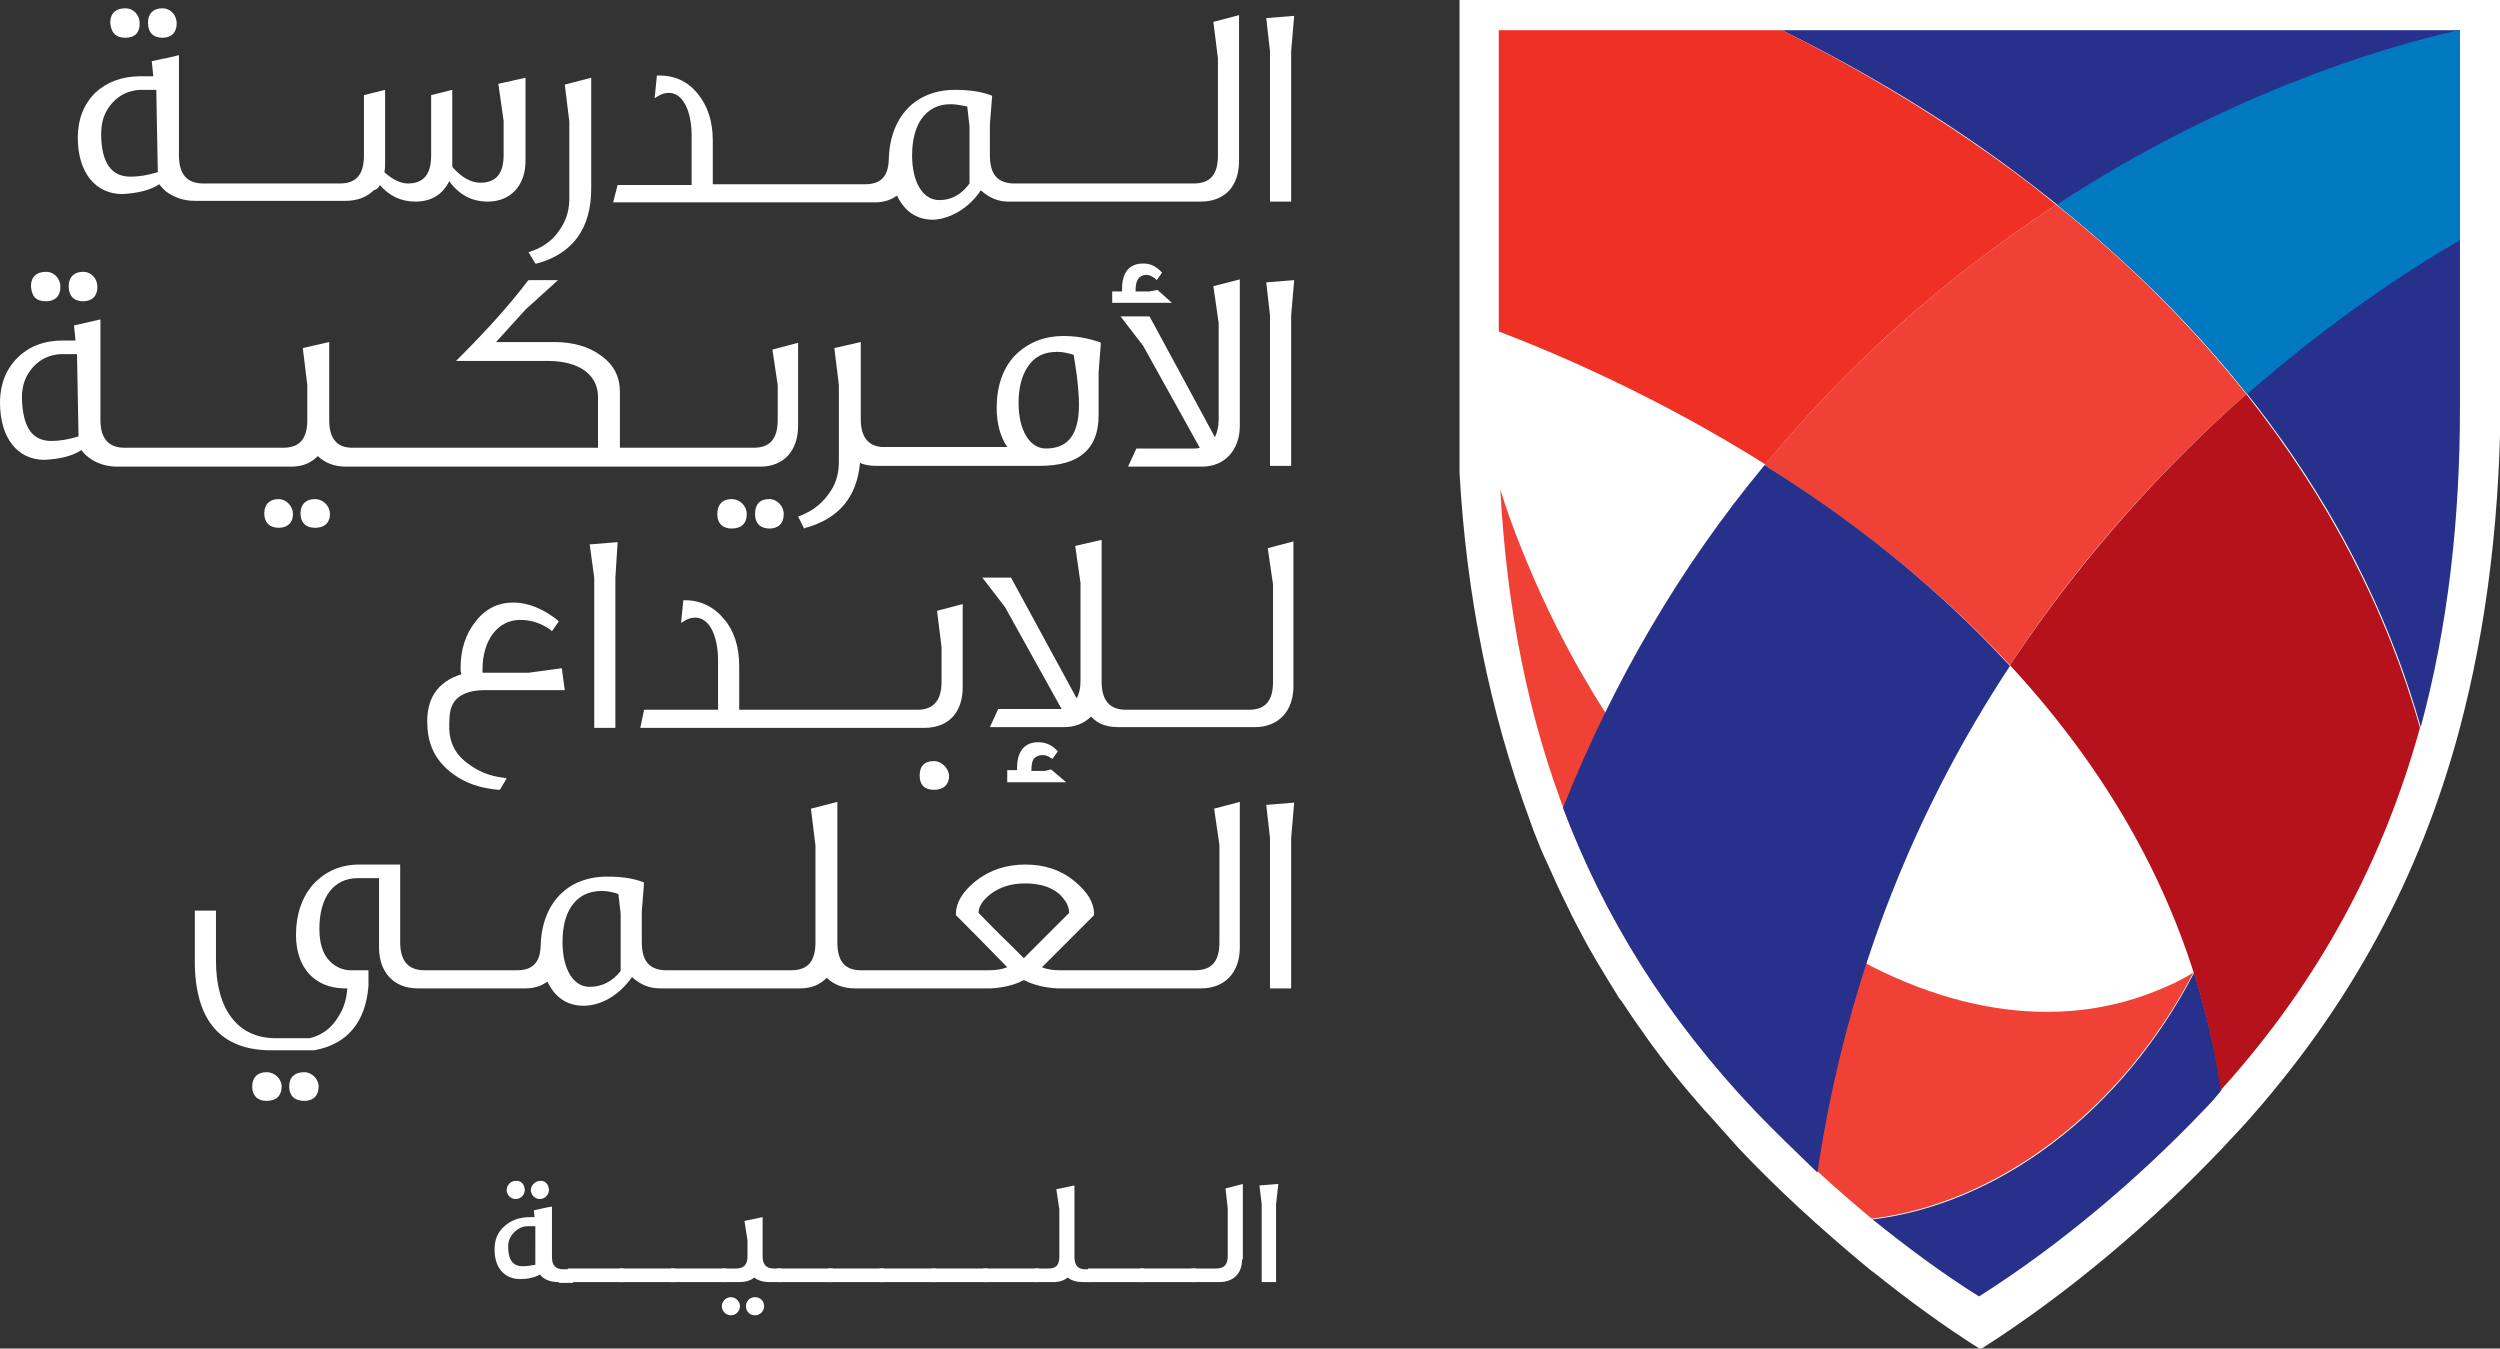 <?xml version="1.0" encoding="utf-8"?>
<!-- Generator: Adobe Illustrator 23.0.1, SVG Export Plug-In . SVG Version: 6.00 Build 0)  -->
<svg version="1.1" id="Layer_1" xmlns="http://www.w3.org/2000/svg" xmlns:xlink="http://www.w3.org/1999/xlink" x="0px" y="0px"
	 viewBox="0 0 331.1 178.6" style="enable-background:new 0 0 331.1 178.6;" xml:space="preserve">
<rect x="0" y="0" width="331.1" height="178.6" fill="#333333" stroke="none"/>
<style type="text/css">
	.st0{fill:#FFFFFF;}
	.st1{fill:#EF4135;}
	.st2{fill:#27318B;}
	.st3{fill:#0079C1;}
	.st4{fill:#B5121B;}
	.st5{fill:#EE3124;}
</style>
<path class="st0" d="M193.3,0v62.6c0.9,16.2,4,31.7,9.3,46c0,0,0,0,0,0c0.2,0.5,0.3,0.9,0.5,1.4c0.1,0.3,0.3,0.7,0.4,1
	c0.6,1.6,1.3,3.1,2,4.6c0.1,0.3,0.3,0.6,0.4,0.9c0.7,1.6,1.5,3.1,2.2,4.6c0.1,0.3,0.3,0.5,0.4,0.8c0.8,1.5,1.6,3.1,2.5,4.6
	c0.1,0.2,0.3,0.5,0.4,0.7c0.9,1.5,1.8,3,2.8,4.6c0.1,0.2,0.3,0.5,0.5,0.7c1,1.5,2,3,3.1,4.5c0.1,0.2,0.3,0.4,0.4,0.6
	c1.1,1.5,2.2,3,3.4,4.5c0.1,0.2,0.3,0.3,0.4,0.5c1.2,1.5,2.5,3,3.8,4.5c0.1,0.1,0.2,0.2,0.3,0.3c1.4,1.6,2.8,3.1,4.2,4.7
	c5.1,5.4,10.8,10.6,16.7,15.5l0,0c0.6,0.5,1.1,0.9,1.7,1.4c-0.3-0.2-0.6-0.5-0.8-0.7c4.7,3.8,9.5,7.3,14.4,10.4
	c11.5-7.3,22.7-16.8,32-26.6c0.9-1,1.9-2,2.8-3c14.4-16,23.4-33.2,28.5-52c3.9-14.4,5.6-29.7,5.6-45.9v-24V0l-0.2,0L193.3,0z"/>
<path class="st1" d="M247.9,161.4c16.5-2,33-14.1,42.6-32.6c-1.6,1-3.3,1.8-5.1,2.5c-28.7,11.5-66.3-14.6-83.8-58.4
	c-1.1-2.7-2.1-5.4-2.9-8.1c1.7,31.2,11,58.3,33.8,82.3c5.2,5.4,10.9,10.7,17,15.6C249,162.3,248.4,161.8,247.9,161.4"/>
<path class="st2" d="M262.1,4H236c10.1,5,21.8,11.7,33.4,20.7c26.6,20.5,43.7,45,51.2,71.6c3.6-13.3,5.2-27.4,5.2-42.4V4H262.1z"/>
<path class="st1" d="M272.3,27.1c-0.1,0.1-0.3,0.2-0.4,0.3c-14.6,9.6-27.4,21.1-38.2,34.2c10.9,6.9,22.4,15.6,32.5,26.5
	c9.7-14.8,20.9-26.7,31.3-35.9C290.5,43.4,282.1,34.9,272.3,27.1"/>
<path class="st2" d="M290.6,128.8c-9.6,18.6-26.1,30.7-42.6,32.7c4.6,3.7,9.3,7.2,14.1,10.2c10.6-6.7,21-15.5,29.6-24.5
	c0.9-0.9,1.7-1.8,2.5-2.8C293.4,138.9,292.1,133.7,290.6,128.8"/>
<path class="st3" d="M325.7,4h-0.1c-10.6,2.4-31,8.6-53.2,23.1c9.8,7.8,18.2,16.2,25.2,25.1c11-9.6,21.1-16.3,28.2-20.4V4z"/>
<path class="st2" d="M233.7,61.6c-11.2,13.5-20.1,28.8-26.7,45.4c5.4,14.3,13.6,27.7,25.5,40.2c2.6,2.7,5.4,5.4,8.2,8.1
	c4-27,13.7-49.2,25.5-67.1C256.1,77.2,244.6,68.4,233.7,61.6"/>
<path class="st4" d="M266.2,88.1c13.6,14.7,24.6,33.3,27.9,56.3c13.3-14.7,21.6-30.7,26.4-48c-4.4-15.6-12.1-30.4-23-44.2
	C287.1,61.4,276,73.3,266.2,88.1"/>
<path class="st5" d="M271.9,27.4c0.1-0.1,0.3-0.2,0.4-0.3c-1-0.8-2-1.6-3-2.4C257.7,15.8,246,9,236,4h-37.5v39.9
	c7.6,2.9,21,8.6,35.3,17.6C244.5,48.5,257.3,37,271.9,27.4"/>
<path class="st0" d="M40.3,142c-1.3,0-2,0.7-2,1.9c0,1.2,0.7,1.9,2,1.9c1.2,0,1.9-0.7,1.9-1.9C42.2,142.9,41.3,142,40.3,142"/>
<path class="st0" d="M35.3,142c-1.2,0-1.9,0.7-1.9,1.9c0,1.2,0.7,1.9,1.9,1.9c1.3,0,2-0.7,2-1.9C37.3,142.9,36.4,142,35.3,142"/>
<path class="st0" d="M161.5,111.9v12.9c0,2.5-1,3.7-3.2,3.7h-18c-0.8,0-1.6-0.1-2.3-0.4l6.9-6.9v-0.1c0-1.6-0.9-3-2.6-4.4
	c-1.8-1.5-4-2.2-6.5-2.2c-2.5,0-4.7,0.7-6.6,2.2c-1.7,1.4-2.6,2.8-2.6,4.4v0.1l0.3,0.3c3.9,3.9,5.8,5.9,6.5,6.6
	c-0.8,0.3-1.5,0.4-2.4,0.4H114c-2.1,0-3.1-1.2-3.1-3.7v-18.6l-3.5,0.9l0.6,4.9v12.8c0,2.5-1,3.7-3.2,3.7H88.2c-1,0-1.8-0.3-2.3-0.8
	c-0.6-0.6-0.9-1.6-0.9-2.9l0-4.1l0.3-3.8l-0.2-0.1c-1.3-0.5-2.9-0.7-4.7-0.7c-5.3,0-8.7,3.6-8.8,9.3c-0.1,2.1-1.1,3.1-3.1,3.1H56.2
	c-2.1,0-3.2-1.2-3.2-3.7v-10.3h-5.4c-2.5,0-4.5,0.9-6.1,2.6c-1.5,1.7-2.3,4-2.3,6.7c0,4.3,2.4,7,6.3,7.1H46
	c-0.1,1.3-0.4,2.5-1.1,3.6c-0.9,1.6-2.2,2.6-3.9,3h-4.5c-5,0-7.9-3.8-7.9-10.3v-6.6h-2.8v6.7c0,7.8,3.4,11.8,10.1,11.8l5.7,0
	c4.4-0.8,6.8-3.7,7.2-8.5v-2.1l-2.6,0c-1.1-0.1-2-0.6-2.7-1.4c-0.8-0.9-1.2-2.3-1.2-4.1c0-4.2,1.9-6.7,5.1-6.7h2.8v9.2
	c0,3.3,2,5.4,5.1,5.4h14.3c1.1,0,2.1-0.3,2.9-0.9c1,2.1,2.6,3.2,4.8,3.2c2.4,0,4.8-1.5,6.4-3.8c1.1,1,2.3,1.5,3.7,1.5h18.6
	c1.5,0,2.6-0.5,3.5-1.4c0.9,0.9,2.2,1.4,3.7,1.4h18.1c1.5-0.1,3-0.4,4.3-1.1c1.4,0.7,2.8,1,4.4,1.1h19.1c3.1,0,5.1-2.1,5.1-5.4
	v-19.3l-3.4,0.9L161.5,111.9z M141.6,120.9l-6,6l-1.6-1.6c-2-1.9-3.4-3.4-4.4-4.4c0-0.9,0.6-1.7,1.6-2.5c1.2-0.9,2.7-1.4,4.5-1.4
	c1.9,0,3.4,0.4,4.6,1.4C141.1,119.2,141.6,120,141.6,120.9 M79.7,118c0.6,0,1.3,0.1,2.2,0.4l0.3,2.6v7.6c-1.1,1.4-2.5,2.1-4.1,2.1
	c-2.2,0-3.6-2.4-3.6-5.9c0-2.1,0.4-3.6,1.2-4.8C76.6,118.7,77.9,118,79.7,118"/>
<polygon class="st0" points="167.7,106.6 168.2,111 168.2,130.9 171,130.9 171,111 171.4,106.3 "/>
<path class="st0" d="M64.2,91.4h10.6l-0.4-2.9L70,89.1h-6c0,0-0.1,0-0.1,0c0-0.1,0-0.3,0-0.4c0-3.9,2-6.6,5-6.6c1.4,0,2.7,0.4,4,1.3
	l0.2,0.2l0.9-1.3l-0.2-0.2c-1.9-1.5-3.9-2.3-5.8-2.3c-2,0-3.7,0.8-5,2.5c-1.3,1.6-2,3.7-2,6.1c0,0.4,0,0.6,0.1,0.9
	c-3.2,1-4.7,3.3-4.5,6.8c0.1,2.7,1.2,4.8,3.4,6.4c1.6,1.2,3.6,1.9,6,2.1l0.2,0l0.9-1.5l-0.4-0.1c-1.9-0.2-3.5-0.9-4.9-2
	c-1.7-1.3-2.4-3-2.3-5.2c0-1.3,0.2-2.1,0.5-2.6C60.6,92.1,62,91.4,64.2,91.4"/>
<polygon class="st0" points="78.1,72.1 78.7,76.5 78.7,96.4 81.5,96.4 81.5,76.5 81.8,71.8 "/>
<path class="st0" d="M123.7,100.8c-1.3,0-1.9,0.7-1.9,1.9c0,1.3,0.7,1.9,1.9,1.9c1.3,0,2-0.7,2-1.9
	C125.6,101.7,124.7,100.8,123.7,100.8"/>
<path class="st0" d="M124.7,85.7v4.6c0,2.5-1.1,3.7-3.2,3.7H97.9v-5.8c0-2.6-0.7-4.7-2-6.2c-1.3-1.6-3.1-2.5-5.1-2.5h-0.3l-0.3,3
	l0.5-0.3c0.5-0.3,0.9-0.4,1.4-0.4c1.8,0,3,2.3,3,5.7l0,6l0,0.5h-9.8l-0.5,2.4h37.6c3.2,0,5.1-2,5.1-5.4V80l-3.4,0.9L124.7,85.7z"/>
<path class="st0" d="M138.4,102.1h-1.8v-0.1c0-0.7,0.1-1.3,0.4-1.6c0.2-0.2,0.6-0.4,1.1-0.4c0.3,0,0.7,0.1,1.1,0.4l0.2,0.1l0.7-1
	l-0.2-0.2c-0.7-0.7-1.5-1-2.4-1c-1.8,0-2.8,1.2-2.8,3.4v0.3h-1.3v1.6h7.8l-2-1.7L138.4,102.1z"/>
<path class="st0" d="M168.6,77.4v12.9c0,2.5-1,3.7-3.2,3.7h-16.3c-2.1,0-3.2-1.2-3.2-3.7V71.5l-3.5,0.8l0.7,4.9v13.1
	c0,0.9-0.2,1.6-0.5,2.2l-8.7-16h-3.8l3,3.9l7.5,13.5c-0.2,0-0.4,0-0.7,0h-7.7l-1.1,2.4h9.8c1.5,0,2.7-0.5,3.6-1.4
	c0.9,1,2.1,1.4,3.6,1.4h18.1c3.1,0,5.1-2.1,5.1-5.4V71.7l-3.4,0.9L168.6,77.4z"/>
<path class="st0" d="M21.5,5c1.2,0,1.9-0.7,1.9-1.9c0-1.1-0.8-2-1.9-2c-1.2,0-1.9,0.7-1.9,1.9C19.6,4.3,20.3,5,21.5,5"/>
<path class="st0" d="M16.6,5c1.3,0,1.9-0.7,1.9-1.9c0-1.1-0.8-2-1.9-2c-1.3,0-2,0.7-2,1.9C14.7,4.3,15.3,5,16.6,5"/>
<path class="st0" d="M50.3,24.5c1.3,1.5,2.9,2.2,4.7,2.2c2.1,0,3.6-0.9,4.5-2.7c1.3,1.8,3,2.7,5.1,2.7c3,0,5-2.1,5-5.4v-11L66,11.1
	l0.7,4.9v4.5c0,2.5-1,3.7-3.1,3.7c-1.2,0-2.5-0.7-3.7-2.1V11.9l-2.8,0.7v8c0,2.5-1,3.7-3.1,3.7c-0.9,0-2-0.5-3.1-1.5
	c0.1-0.4,0.1-0.7,0.1-1.2v-9.7l-2.8,0.7l0,8c0,2.5-1,3.7-3.2,3.7H26.9c-2.1,0-3.2-1.2-3.2-3.7V7.3l-0.4,0.1
	c-0.5,0.1-1.1,0.3-1.8,0.4l-1.4,0.3l0.2,2h-1.7c-2.5,0-4.5,0.8-6,2.2c-1.5,1.5-2.3,3.5-2.3,5.9c0,4.6,2.3,7.5,5.9,7.5
	c2-0.1,3.7-0.5,4.9-1.3c0.3,0.4,0.7,0.9,1.4,1.3c1,0.6,2.1,0.9,3.3,0.9h20c1.5,0,2.8-0.5,3.7-1.4C49.9,25.1,50.2,24.8,50.3,24.5
	 M20.9,22.8c-1.3,0.4-2.5,0.6-3.6,0.6c-2.6,0-3.9-1.9-3.9-5.7c0-1.7,0.5-3,1.5-4.1c1-1.1,2.2-1.6,3.6-1.7c0.6,0,1.3,0,2.2,0
	L20.9,22.8z"/>
<path class="st0" d="M71.1,34.9c4.8-1.3,7.2-4.7,7.2-9.9V10.3l-3.5,0.9l0.6,4.9v10.2c0,1.3-0.3,2.6-1,3.7c-0.9,1.6-2.3,2.7-4.1,3.3
	L70,33.4l0.9,1.5L71.1,34.9z"/>
<path class="st0" d="M129.9,25.2c1.1,1,2.3,1.5,3.6,1.5h25.5c3.2,0,5.1-2,5.1-5.4V2l-3.4,0.9l0.6,4.8v12.9c0,2.5-1,3.7-3.2,3.7
	h-23.8c-1,0-1.8-0.3-2.3-0.8c-0.6-0.6-0.9-1.6-0.9-2.9l0-4.1l0.3-3.8l-0.2-0.1c-1.4-0.5-2.9-0.7-4.7-0.7c-5.3,0-8.7,3.6-8.8,9.4
	c-0.1,2.1-1.1,3.1-3.1,3.1H94.4v-5.8c0-2.6-0.7-4.6-2-6.2c-1.3-1.6-3-2.4-5.1-2.4H87l-0.3,3l0.5-0.3c0.5-0.3,0.9-0.4,1.4-0.4
	c1.8,0,3,2.3,3,5.7l0,6l0,0.5h-9.8l-0.6,2.3h34.7c1.1,0,2.1-0.3,2.9-0.9c1,2.1,2.6,3.2,4.8,3.2C125.9,29,128.4,27.5,129.9,25.2
	 M124.4,26.5c-2.2,0-3.6-2.4-3.6-5.9c0-2,0.4-3.6,1.2-4.8c0.9-1.3,2.2-2,3.9-2c0.6,0,1.2,0.1,2.2,0.3l0.3,2.6v7.6
	C127.3,25.8,126,26.5,124.4,26.5"/>
<polygon class="st0" points="168.2,26.7 171,26.7 171,6.8 171.4,2.1 167.7,2.4 168.2,6.8 "/>
<path class="st0" d="M11,39.9c1.2,0,1.9-0.7,1.9-1.9c0-1.1-0.8-2-1.9-2c-1.2,0-1.9,0.7-1.9,1.9C9.1,39.2,9.8,39.9,11,39.9"/>
<path class="st0" d="M6.1,39.9c1.2,0,1.9-0.7,1.9-1.9c0-1.1-0.8-2-1.9-2c-1.3,0-2,0.7-2,1.9C4.2,39.3,4.8,39.9,6.1,39.9"/>
<path class="st0" d="M36.9,66.1c-1.2,0-1.9,0.7-1.9,1.9c0,1.2,0.7,1.9,1.9,1.9c1.2,0,1.9-0.7,1.9-1.8C38.8,67,37.9,66.1,36.9,66.1"
	/>
<path class="st0" d="M39.8,68c0,1.2,0.7,1.9,1.9,1.9c1.6,0,2-1,2-1.8c0-1.1-0.9-2-2-2C40.5,66.1,39.8,66.8,39.8,68"/>
<path class="st0" d="M5.9,60.9c2-0.1,3.7-0.5,4.9-1.3c0.3,0.5,0.8,0.9,1.4,1.3c1,0.6,2.1,0.9,3.3,0.9h23.1c1.5,0,2.6-0.5,3.5-1.4
	c0.9,0.9,2.2,1.4,3.7,1.4h54.9c3.1,0,5-2.1,5-5.4v-11l-3.4,0.9L103,51v4.6c0,2.5-1,3.7-3.2,3.7h-2.5v0H82.1v-7.4
	c0-2-0.8-3.6-2.5-4.8c-1.6-1.2-3.7-1.8-6.2-1.8h-7.7l3.9-4.3l4.3-3.9h-3.9l-0.1,0.1c-2.2,2.9-5.1,6.2-9,10.1l-0.5,0.5h12.1
	c4.2,0,6.7,1.8,6.7,4.8v6.7H60.4v0H47.3l-0.3,0h-0.3c-2.1,0-3.1-1.2-3.1-3.7V45.3l-3.5,0.8l0.6,4.9v4.6c0,2.5-1,3.7-3.2,3.7h-1.3v0
	H17.1l-0.3,0h-0.3c-2.1,0-3.2-1.2-3.2-3.7V42.3l-3.5,0.8l0.2,2H8.3c-2.5,0-4.5,0.8-6,2.3C0.8,48.9,0,50.9,0,53.3
	C0,58,2.3,60.9,5.9,60.9 M2.9,52.7c0-1.7,0.5-3,1.5-4.1c1-1.1,2.2-1.6,3.6-1.7c0.6,0,1.3,0,2.2,0l0.2,10.9c-1.3,0.4-2.5,0.6-3.6,0.6
	C4.2,58.4,3,56.5,2.9,52.7"/>
<path class="st0" d="M95,68.1c0,1.2,0.7,1.9,1.9,1.9c1.3,0,2-0.7,2-1.9c0-1.1-0.9-2-2-2C95.7,66.1,95,66.8,95,68.1"/>
<path class="st0" d="M100,68.1c0,1.2,0.7,1.9,1.9,1.9c1.2,0,1.9-0.7,1.9-1.9c0-1.1-0.9-2-1.9-2C100.6,66.1,100,66.8,100,68.1"/>
<path class="st0" d="M106.5,70l0.2-0.1c4.4-1.2,6.8-4.1,7.2-8.6c0.6,0.3,1.4,0.4,2.3,0.4h21.5c5.2,0,7.8-2.2,7.8-6.7l0-5.7l0.3-3.9
	l-0.2-0.1c-1.5-0.5-3-0.8-4.7-0.8c-2.7,0-4.8,0.9-6.5,2.6l0,0c-1.6,1.7-2.4,4.1-2.4,6.9c0,2.1,0.5,3.9,1.4,5.2h-3.7v0l-13,0
	c-1.8-0.2-2.7-1.4-2.7-3.7V45.3l-3.5,0.8l0.6,4.9v10.2c0,1.3-0.3,2.6-1,3.7c-1,1.6-2.3,2.7-4.1,3.4l-0.3,0.1L106.5,70z M140,46.6
	c0.6,0,1.3,0.1,2.2,0.4l0.4,2.6c0.2,1.7,0.3,3,0.3,4c0,3.9-1.4,5.8-4.4,5.8c-2.1,0-3.6-2.4-3.6-6c0-2,0.4-3.6,1.2-4.8
	C137,47.2,138.3,46.6,140,46.6"/>
<path class="st0" d="M161.4,55.6c0,0.9-0.2,1.7-0.5,2.3L152.3,42l-0.1-0.1h-3.8l3,3.9l7.5,13.5c-0.3,0.1-0.5,0.1-0.7,0.1h-7.7
	l-1.1,2.4h9.8c3,0,5-2.2,5-5.4V37l-3.5,0.9l0.7,4.9V55.6z"/>
<path class="st0" d="M153.3,38.4l-1.1,0.2h-1.8v-0.2c0-1.8,0.9-2,1.5-2c0.3,0,0.7,0.2,1.1,0.5l0.2,0.2l0.7-1l-0.2-0.2
	c-0.7-0.7-1.4-1-2.3-1c-1.3,0-2.8,0.6-2.8,3.4v0.3h-1.3v1.5h7.9L153.3,38.4z"/>
<polygon class="st0" points="168.2,61.7 171,61.7 171,41.8 171.4,37.1 167.7,37.4 168.2,41.8 "/>
<path class="st0" d="M74,169.8c-1.1,0-1.9-0.3-2.5-1c-0.7,0.4-1.6,0.6-2.6,0.6c-2.1,0-3.4-1.5-3.4-3.9c0-1.3,0.4-2.3,1.3-3.1
	c0.9-0.8,2-1.2,3.4-1.2h0.6l-0.1-0.9c0.9-0.2,1.7-0.4,2.4-0.5v6.7c0,1.1,0.5,1.6,1.5,1.6h1.3v1.8H74z M69.5,157.6
	c0,0.6-0.5,1.2-1.2,1.2c-0.7,0-1.2-0.6-1.2-1.2c0-0.6,0.5-1.2,1.2-1.2C69,156.3,69.5,156.9,69.5,157.6 M71,162.4c-0.4,0-0.7,0-1.1,0
	c-0.7,0-1.3,0.3-1.8,0.8c-0.5,0.5-0.8,1.1-0.8,1.9c0,1.7,0.6,2.6,1.9,2.6c0.6,0,1.2-0.1,1.7-0.2V162.4z M72.7,157.6
	c0,0.6-0.5,1.2-1.2,1.2c-0.7,0-1.2-0.6-1.2-1.2c0-0.6,0.6-1.2,1.2-1.2C72.2,156.3,72.7,156.9,72.7,157.6"/>
<rect x="75.2" y="168" class="st0" width="7.4" height="1.8"/>
<rect x="82" y="168" class="st0" width="7.4" height="1.8"/>
<rect x="88.8" y="168" class="st0" width="7.4" height="1.8"/>
<path class="st0" d="M98,173c0,0.6-0.5,1.2-1.2,1.2c-0.6,0-1.2-0.5-1.2-1.2c0-0.7,0.6-1.2,1.2-1.2C97.4,171.8,98,172.3,98,173
	 M103.4,169.8h-1.5c-0.8,0-1.5-0.2-2-0.6c-0.5,0.4-1.2,0.6-1.9,0.6h-2.4V168h1.9c1,0,1.5-0.5,1.5-1.6v-2.1l-0.4-2.6l2.4-0.5v5.2
	c0,1.1,0.5,1.6,1.5,1.6h1V169.8z M101.2,173c0,0.6-0.5,1.2-1.2,1.2c-0.7,0-1.2-0.5-1.2-1.2c0-0.7,0.5-1.2,1.2-1.2
	C100.7,171.8,101.2,172.3,101.2,173"/>
<rect x="102.9" y="168" class="st0" width="7.4" height="1.8"/>
<rect x="109.7" y="168" class="st0" width="7.4" height="1.8"/>
<rect x="116.5" y="168" class="st0" width="7.4" height="1.8"/>
<rect x="123.4" y="168" class="st0" width="7.4" height="1.8"/>
<rect x="130.2" y="168" class="st0" width="7.4" height="1.8"/>
<path class="st0" d="M144.7,169.8h-1.3c-0.8,0-1.5-0.2-2-0.6c-0.5,0.4-1.1,0.6-1.9,0.6H137V168h1.9c1,0,1.4-0.5,1.4-1.6v-6.2
	l-0.4-2.7l2.4-0.5v9.5c0,1.1,0.5,1.6,1.4,1.6h0.9V169.8z"/>
<rect x="144.1" y="168" class="st0" width="7.4" height="1.8"/>
<rect x="151" y="168" class="st0" width="7.4" height="1.8"/>
<path class="st0" d="M164.5,166.8c0,1.9-1.2,3-3,3h-3.7V168h3.3c1,0,1.5-0.5,1.5-1.6v-6.4l-0.3-2.6l2.3-0.6V166.8z"/>
<polygon class="st0" points="169.3,156.8 169,159.5 169,169.8 167.1,169.8 167.1,159.5 166.8,157 "/>
</svg>
